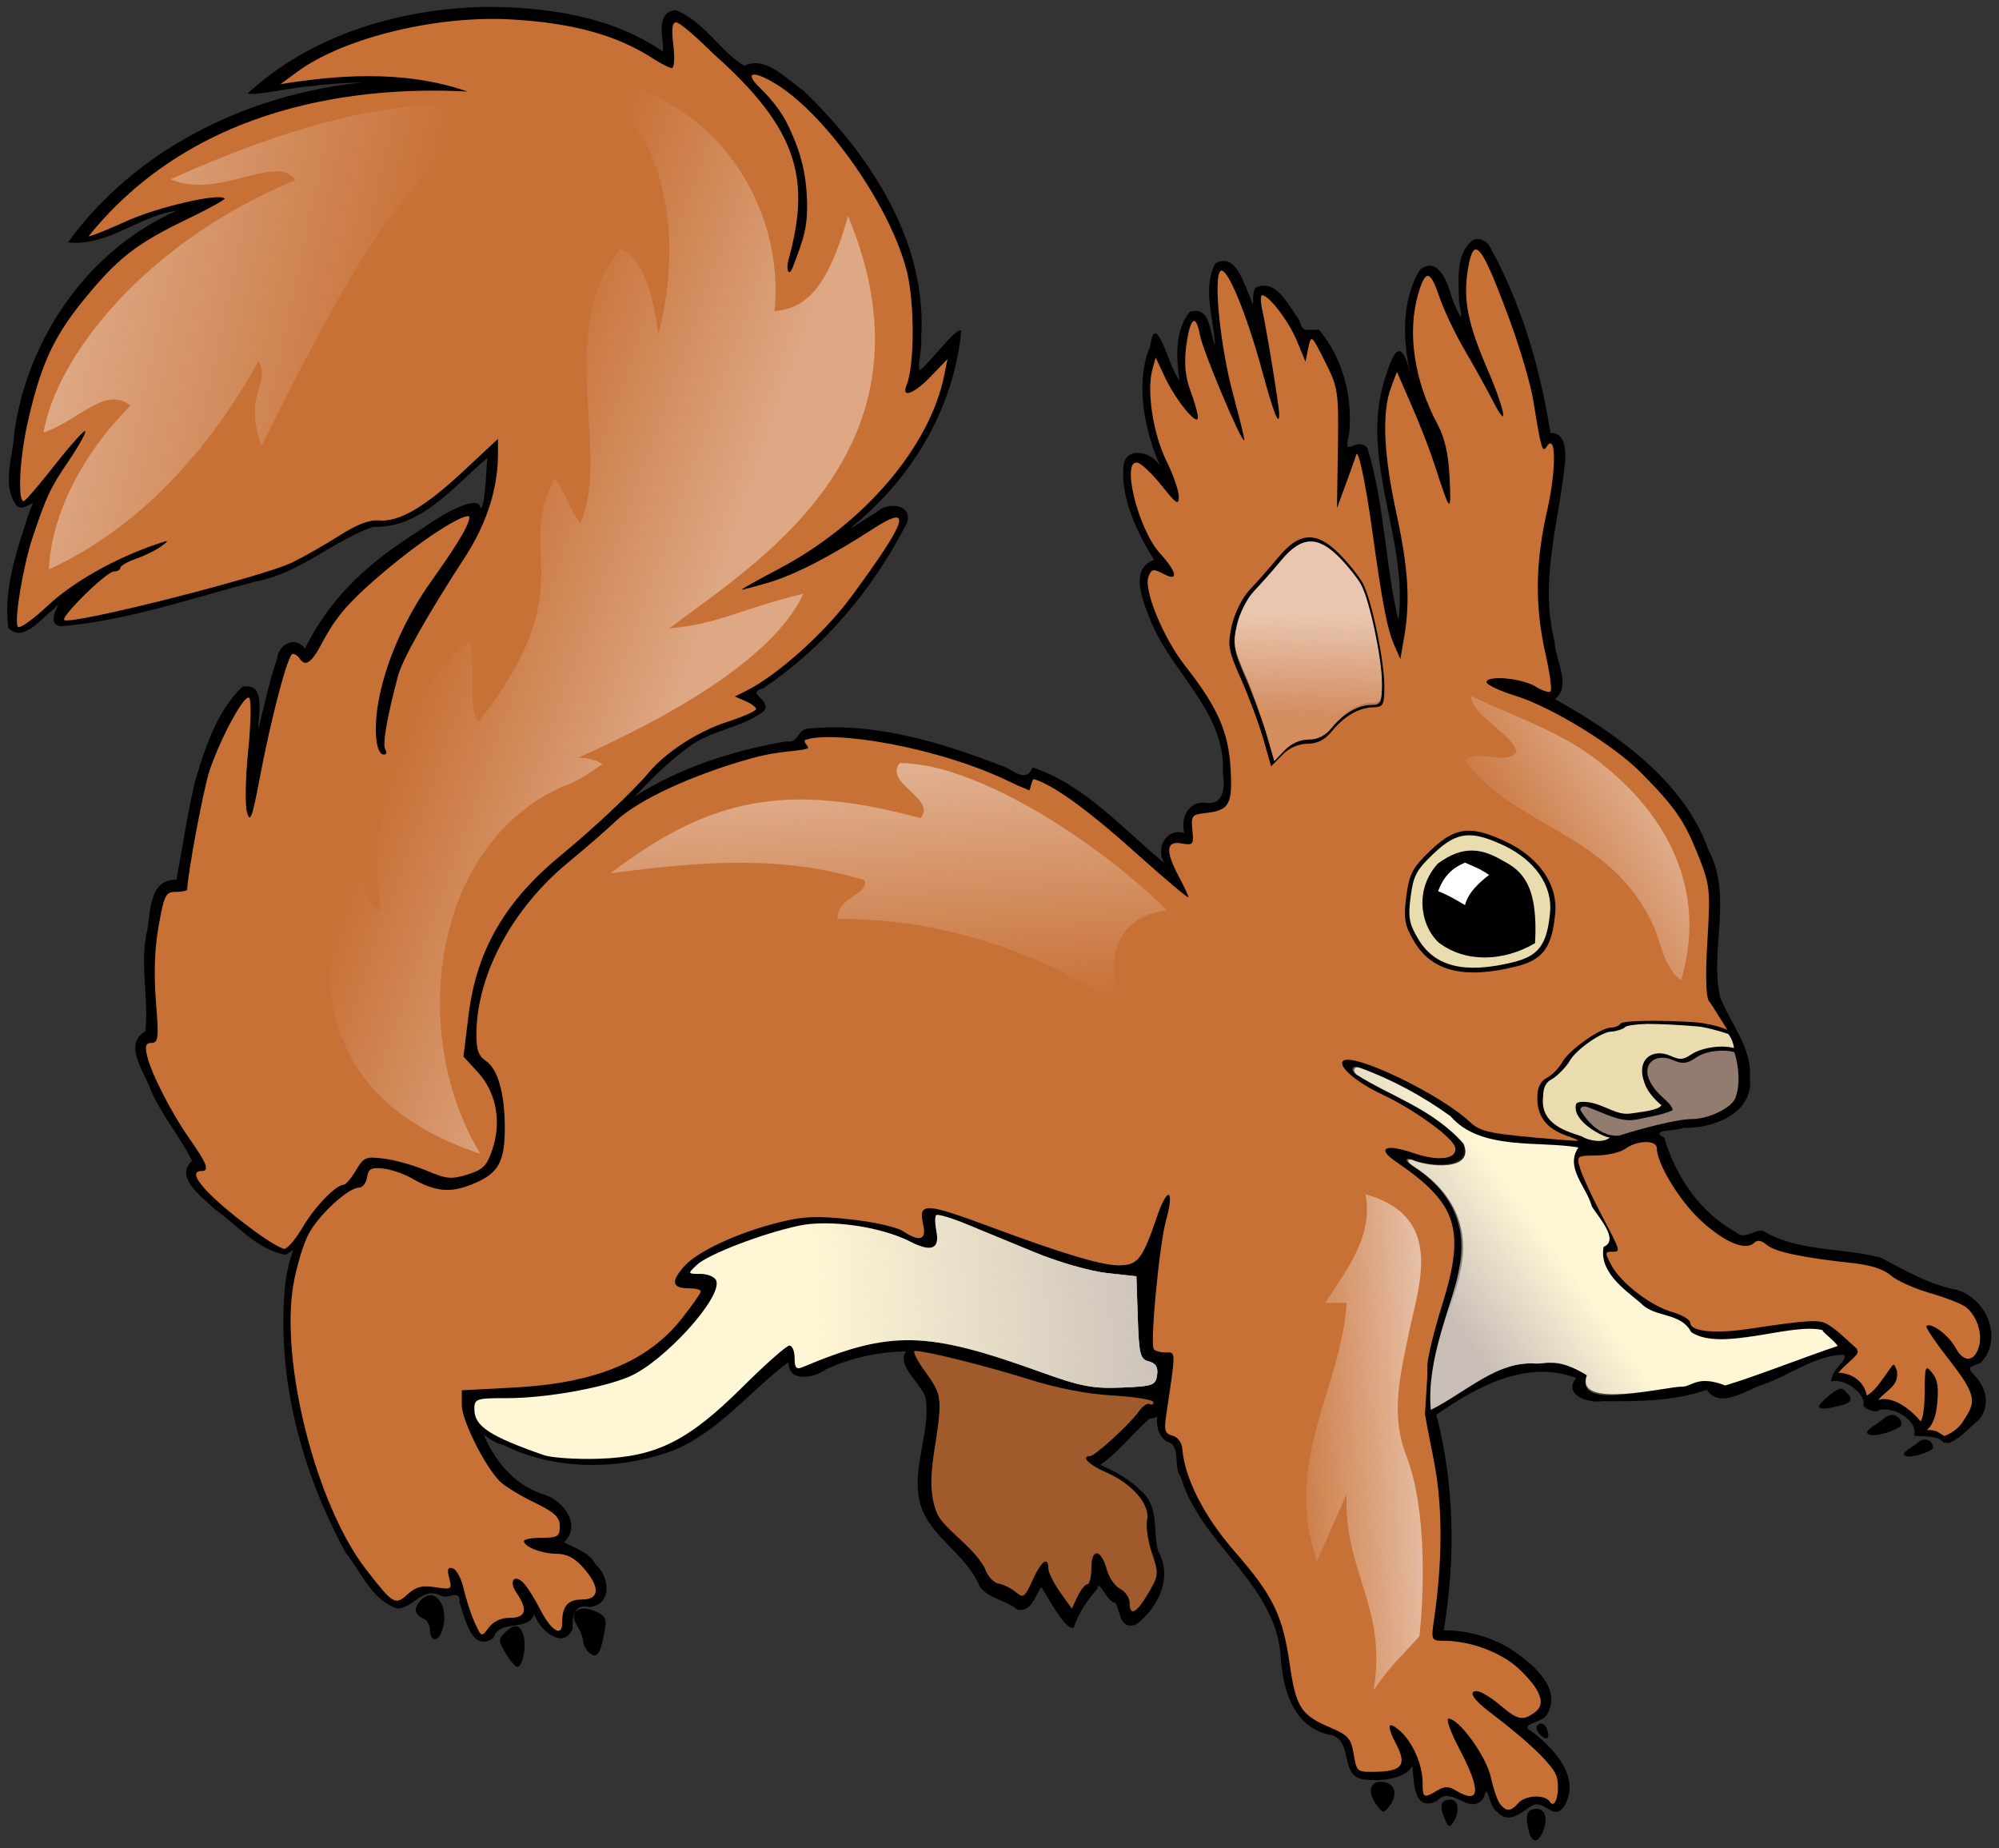 <?xml version="1.0" encoding="UTF-8"?>
<svg version="1.1" viewBox="0 0 823 760.92" xmlns="http://www.w3.org/2000/svg">
<rect x="0" y="0" width="823" height="760.92" fill="#333333" stroke="none"/>
<defs>
<linearGradient id="h" x1="383.77" x2="487.49" y1="204.58" y2="225.83" gradientTransform="translate(-289.67,297.3)" gradientUnits="userSpaceOnUse">
<stop stop-color="#e9c6af" offset="0"/>
<stop stop-color="#e9c6af" stop-opacity="0" offset="1"/>
</linearGradient>
<linearGradient id="g" x1="703.22" x2="668.91" y1="482.16" y2="483.66" gradientTransform="translate(-289.67,297.3)" gradientUnits="userSpaceOnUse">
<stop stop-color="#e9c6af" offset="0"/>
<stop stop-color="#e9c6af" stop-opacity="0" offset="1"/>
</linearGradient>
<linearGradient id="f" x1="763.03" x2="721.87" y1="334.48" y2="359.31" gradientTransform="translate(-289.67,297.3)" gradientUnits="userSpaceOnUse">
<stop stop-color="#e9c6af" offset="0"/>
<stop stop-color="#e9c6af" stop-opacity="0" offset="1"/>
</linearGradient>
<linearGradient id="e" x1="593.1" x2="603.09" y1="312.39" y2="381.81" gradientTransform="matrix(.997 .083 -.083 .997 -258.32 246.06)" gradientUnits="userSpaceOnUse">
<stop stop-color="#e9c6af" offset="0"/>
<stop stop-color="#e9c6af" stop-opacity="0" offset="1"/>
</linearGradient>
<linearGradient id="d" x1="678.32" x2="678.65" y1="315.57" y2="294.25" gradientTransform="matrix(1.038,0,0,1.038,-315.49,286.1)" gradientUnits="userSpaceOnUse">
<stop stop-color="#d38d5f" offset="0"/>
<stop stop-color="#d38d5f" stop-opacity="0" offset="1"/>
</linearGradient>
<linearGradient id="c" x1="698.36" x2="720.19" y1="437.85" y2="422.61" gradientTransform="translate(-290,297.13)" gradientUnits="userSpaceOnUse">
<stop stop-color="#c8beb7" offset="0"/>
<stop stop-color="#c8beb7" stop-opacity="0" offset="1"/>
</linearGradient>
<linearGradient id="b" x1="649.55" x2="571.48" y1="436.75" y2="440.56" gradientTransform="translate(-289.67,297.3)" gradientUnits="userSpaceOnUse">
<stop stop-color="#c8beb7" offset="0"/>
<stop stop-color="#c8beb7" stop-opacity="0" offset="1"/>
</linearGradient>
<linearGradient id="a" x1="550.63" x2="501.93" y1="291.62" y2="275.11" gradientTransform="translate(-289.67,297.3)" gradientUnits="userSpaceOnUse">
<stop stop-color="#deaa87" offset="0"/>
<stop stop-color="#deaa87" stop-opacity="0" offset="1"/>
</linearGradient>
</defs>
<g transform="translate(219.89 -449.95)">
<g transform="matrix(1.968 0 0 1.884 -440.45 -411.32)">
<path d="m431.75 856.65c-0.602-3.15-0.149-4.256 1.744-4.256 1.828 0 2.453 2.049 1.449 4.75-1.135 3.053-2.556 2.832-3.192-0.494z"/>
<path d="m414.21 854.37c-1.069-2.835-0.67-3.976 1.39-3.976 1.624 0 1.887 2.746 0.477 4.976-0.761 1.203-1.106 1.018-1.867-1z"/>
<path d="m399.81 851.17c-1.843-2.813-0.916-5.142 1.836-4.612 2.353 0.453 2.855 2.821 1.106 5.213-1.281 1.752-1.419 1.724-2.942-0.601z"/>
<path d="m212.96 458.67c-17.997 0.533-35.978 6.298-49.125 18.938 2.269 0.423 9.126-1.37 13.281-1.625 3.547-0.494 7.107-0.761 10.688-0.812-24.186 2.586-47.533 14.733-61.5 34.938 8.261 0.96 14.761-5.745 22.688-6.906-18.756 8.706-31.195 28.107-33.906 48.375-0.196 5.042-2.776 11.525 0.406 16 1.692 1.905 4.588-2.588 2.875 1-2.599 8.217-5.636 17.11-4.562 25.781 3.094 3.401 6.978-2.219 9.469-4.062 3.119-3.559-2.545 3.232 1.625 3.688 13.83-1.226 27.308-6.119 40.688-9.781 9.232-1.773 15.991-8.796 24.5-11.938 10.188 0.395 17.018-9.031 23.938-15.031-0.244 2.134-0.384 10.684-1.451 11.014-0.056-3.073-6.688 0.32-11.967 4.281-10.703 7.014-18.942 14.24-24.738 26.33-2.102-2.92-5.614-0.872-5.844 2.312-1.609 4.836-2.873 11.038-3.906 15.281-0.077-2.953 1.737-10.4-3.375-9.219-5.395 5.446-7.832 13.533-9.906 20.812-1.571 7.001-2.638 14.515-3.844 21.344-6.154-0.206-5.304 8.058-6.344 12.094-1.238 6.892 0.605 14.686-0.188 21.062-4.69 2.711-0.153 9.002 1.125 12.688 2.181 5.501 6.429 10.669 8.656 15.594-3.826 3.663 2.354 8.033 4.75 10.531 4.683 3.429 9.004 9.033 14.875 9.969 0.564-0.328 1.077-0.706 1.562-1.125-0.845 2.511-1.416 5.101-1.688 7.656-1.915 20.181 3.394 40.934 12.719 58.688 3.194 4.121 5.538 10.53 10.875 12.094 3.352-0.242 5.185-4.919 9.031-2.781 1.81 0.769 4.026-1.667 3.844 1.469 1.074 3.026 2.485 11.114 7.094 7.719 1.259-4.198 7.078-1.185 8.562-5.188 0.841 3.247 6.032 8.088 8 3.188-0.082-2.377 0.17-5.588 3.438-4.719 5.01-0.437 4.267-6.835 1.344-9.344-1.028-2.656-5.974-4.326-6.594-4.844 3.82-3.668-0.153-9.282-4.375-10.469-6.172-2.131-10.043-7.306-12.469-13.094 1.268 1.092 2.733 1.928 4.125 2.312 11.031 5.722 24.703 5.584 36.062 1 9.335-4.161 16.416-13.656 23.656-19.094-0.155 4.551 5.419 3.493 7.812 1.562 5.313-2.557 11.015-3.783 16.75-3.938-2.071 2.993 3.036 6.966 4.062 10 1.398 8.408-4.192 17.63-0.125 25.875 2.745 5.549 9.163 9.402 11.469 15.531 1.866 2.666 5.487 2.932 7.844 5 3.174 0.924 4.085-4.04 5.094-4.844 1.817 2.925 4.773 9.157 6.719 8.875 1.033-3.301 2.865-6.051 4.938-8.5 0.351-2.539 1.916 2.926 3.812 3.031 1.064 1.897 0.835 5.996 4.344 4.719 4.66-3.658 7.713-10.396 4.562-16.062-1.123-4.493 0.364-10.018-3.844-13.344-2.245-2.496-5.285-4.02-8.25-5.469 3.897-2.785 7.017-7.118 10.312-10.094 0.705-0.012 1.24-0.192 1.625-0.5-0.202 2.151 0.124 4.133 2 5.531 3.142 0.678 1.198 5.457 2.906 7.656 4.048 14.624 19.877 23.388 20.906 39.188 0.409 6.84 2.329 15.144 9.906 17.156 5.718 0.656 2.022 9.215 7.594 9.812 3.435 0.487 8.661-0.115 10.062-2.938 0.29 3.05 0.104 10.308 5.188 7.594 2.973-3.609 6.877 3.657 9.75-0.656 0.863-3.968 0.978 2.213 2.844 3.094 2.549 3.027 5.277-0.34 7.562-1.531 2.398-0.92 4.116 3.407 6.281 0.5 3.794-6.276-1.798-12.678-6.531-16.438-3.359-1.916 2.537-1.823 3.25-4.188 2.871-5.764-3.66-11.061-7.938-14.062-4.137-2.553-8.953-3.966-13.844-3.969 2.452-15.53 2.309-31.733-1.562-47.094 8.289-6.026 18.795-12.168 29.25-8.031-2.772 3.639 2.441 5.59 5.5 5.062 7.352 0.066 15.108 0.02 21.844-2.5 2.698 4.411 8.491-0.102 11.906-1.188 5.538-2.053 10.658-6.277 16.719-6.469 1.138 1.202-2.36 2.674-2.636 5.857 2.722-0.922 7.484 2.881 6.735 5.142 0.146 0.944 2.551 1.583 2.919 1.348 2.38-1.526 8.632 1.583 7.744 5.359 1.531 0.223 5.112-0.141 6.096 1.478 0.112 0.184 0.615-0.118 0.964 0.157 2.138-0.632 3.963-2.904 6.286-4.949 1.811-1.85 2.752-5.897-0.608-9.736-2.108-2.179-0.784-1.907 1.094-2.844 5.128-5.192 1.09-15.031-5.906-16.188-5.52-1.323-10.098-4.202-14.906-6.812-8.112-2.258-17.471-1.24-24.75-5.938-2.098-0.139-3.654 2.237-5.719 0.25-7.615-4.349-12.558-12.437-14.844-20.562-3.373-1.786 2.567-1.38 4.031-2.125 6.303 0.21 14.799-3.334 13.875-10.969 0.461-6.745-4.178-11.894-6.25-17.719-2.177-10.259 2.76-22.113-2.469-32.156-5.021-15.088-19.792-25.708-32.062-32.844 3.61-2.916-0.029-8.709-0.062-12.625-3.268-13.103 0.967-26.18 2.188-39.219 0.125-2.307 0.189-6.4-3.062-6.312-2.137-14.205-6.119-28.519-12.906-41.125-0.683-0.916-2.071-1.58-3.188-1.094-3.978 2.945-3.009 9.303-3.031 13.719 1.171 5.488-0.148 2.593-1.5-1.094-0.699-2.85-2.815-9.284-6.688-6.062-3.888 6.731-3.607 15.29-2 22.719-2.137-9.058-3.856-3.977-5.594 2.062-4.811 17.192 5.243 34.437 3.094 51.812-2.798-12.327-2.87-25.449-6.469-37.625-2.382-2.902-5.289 2.944-3.812-3.156 0.739-8.039-1.263-16.328-6.281-22.656-2.397-0.351-3.403 0.998-4.188-2.219-2.138-2.85-4.707-9.264-9.156-7-1.072 1.816 0.181 5.93-1.156 1.906-1.312-2.756-2.956-9.763-7.219-7.25-2.773 5.36-0.345 12.116-0.062 17.875-1.196-2.609-0.868-8.692-5.281-7.281-3.189 3.993-2.825 10.072-2.188 14.938-2.26-2.719-4.955-15.948-6.125-7.406-3.412 8.476-0.81 19.411 2.188 26.375-1.465-3.22-7.291-4.866-7.75-0.156-0.695 7.17 3.309 15.4 6.406 20.438-5.179 1.909-2.396 8.982-0.969 12.656 4.163 11.771 16.084 20.441 15.344 33.906 0.428 2.835 0.427 7.161-3.656 6.531-3.763-0.4-5.244 3.737-4.406 6.594-3.934-1.161-6.056 3.531-4.188 6.562-8.71-7.442-16.485-17.005-27.531-20.875-1.561 3.787-4.328 0.098-7-0.562-12.385-4.972-25.962-9.281-39.5-7.969-2.901-0.11-2.204 3.33-5.094 2.844-11.074 1.952-22.254 5.757-31.688 12.031 3.503-3.789 7.029-7.555 11.156-10.688 4.654-3.811 11.151-4.221 15.781-7.875 2.114-2.453-4.019-4.022-0.062-5.062 13.003-9.112 23.153-21.923 30.062-36.094 1.48-4.134-4.146-4.853-6.344-2.344-1.331 0.592-7.373 5.152-4.594 2.688 12.437-10.717 20.835-25.877 22.344-42.406-1.003-0.858-6.118 6.479-8.625 8.625-0.745-0.266 0.543-5.01 0.219-6.906 1.411-20.872-10.501-39.973-24.594-54.156-3.391-2.4-7.957-7.768-12.406-5.438-4.928-3.044-8.545-9.929-14.438-12.188-4.398 0.629-2.296 6.559-2.562 9.062-10.841-7.781-24.677-9.84-37.812-9.75zm173.16 117.63c5.204 1.208 8.751 6.714 10.594 11.531 1.657 6.919 4.032 14.849 2.938 21.594-5.685-0.224-8.567 5.193-12.594 7.844-2.847 0.056-5.764 0.891-7.719 3.094-1.517-8.119-6.401-15.369-7.719-23.469 0.519-8.433 7.481-14.334 12.938-20.031 0.488-0.252 1.001-0.529 1.562-0.562zm33.688 64.094c9.335 0.953 19.003 9.932 15.375 19.969-1.458 6.972-10.496 6.766-16.062 6.938-8.017-0.089-12.906-9.496-10.156-16.656 1.199-4.636 5.912-9.733 10.844-10.25zm35.812 41.438c0.693-0.048 1.444-0.015 2.25 0.094 4.141 0.251 10.316-1.012 12.312 3-3.103-0.159-5.32 3.835-8.344 1.25-4.584-1.968-7.553 3.554-6.406 7.5 1.469 3.602-0.809 4.894-4.219 4.594-3.216 0.28-9.338-4.2-10.188 1.156 0.16 3.774 3.572 5.046 5.879 6.288-1.861 0.418-2.752-0.49-5.029-1.395-4.422-0.453-8.05-6.17-4.943-10.143 4.454-3.277 6.981-9.518 12.875-10.781 2.055-0.663 3.734-1.418 5.812-1.562zm-34.156 23.656c6.51 2.051 13.471 1.937 20.219 2.656-3.038 3.554 1.551 8.4 2.469 12.031 0.876 2.765 4.186 6.35 3.594 8.594-3.382 3.308 1.853 8.12 4.156 10.625 3.3 3.682 8.264 5.247 12.25 7.438 3.109 4.919 10.509 2.596 15.312 2.25 4.221-0.711 11.223-1.773 3.469 0.188-4.267 2.397-9.02-0.773-13.156 1.938-4.347 1.12-9.425 2.61-13.75 2.438-1.845-4.687-8.738-3.394-12.844-4.25-9.259-0.513-19.1-0.658-27.062 4.562-2.492 1.681-3.962 1.498-2.594-1.688 2.091-11.144 9.484-24.265 1.469-34.781-1.694-2.433-5.091-5-6.531-6.438 4.223 2.915 12.273 0.993 10.29-3.658 0.567-0.913 1.049-1.508 2.709-1.904z"/>
<path d="m434.13 836.01c-0.818-0.986-0.86-1.639-0.135-2.088 0.581-0.359 1.333 0.071 1.672 0.954 0.844 2.2-0.084 2.884-1.537 1.133z"/>
<path d="m217.85 818.41c-1.514-2.661-1.533-3.139-0.179-4.494 2.057-2.057 3.115-1.906 3.896 0.556 0.726 2.287-0.141 6.931-1.292 6.921-0.402 0-1.493-1.346-2.425-2.984z"/>
<path d="m235.24 818.2c-0.66-0.66-1.2-1.791-1.2-2.514 0-0.722-0.551-2.196-1.225-3.275-1.845-2.954 0.281-4.763 3.743-3.185 2.307 1.051 2.504 1.559 1.906 4.923-0.813 4.575-1.649 5.625-3.224 4.051z"/>
<path d="m202.04 813.37c0-1.117-0.675-2.29-1.5-2.607s-1.5-1.147-1.5-1.846c0-0.699 0.675-1.831 1.5-2.515 3.038-2.521 5.735 2.619 3.893 7.418-0.863 2.248-2.393 1.96-2.393-0.45z"/>
<path d="m506.15 767.13c1.864-1.727 3.741-0.267 3.741 1.311 0 0.807-4.579 2.566-6.357 2.277-2.581-0.419 1.219-2.293 2.616-3.588z"/>
<path d="m494.37 762.39c2.362-2.144 3.048-2.046 3.688-1.305 0.612 0.71 2.644 2.175-0.726 3.119-7.008 1.962-4.525-0.395-2.962-1.814z"/>
<path d="m386.06 575.47c-1.948 0.093-3.843 1.452-5.937 4.096-1.742 2.2-4.346 5.25-5.759 6.798-1.437 1.574-2.988 4.824-3.532 7.362-0.878 4.096-0.696 5.182 1.811 11.072 1.527 3.587 3.498 9.129 4.393 12.349l1.633 5.878 2.167-2.375c1.379-1.487 3.23-2.345 5.017-2.345 1.953 0 3.453-0.807 4.868-2.612 2.47-3.15 5.427-4.912 8.312-4.957 1.898-0.03 2.137-0.503 2.137-4.334 0-5.351-2.56-18.032-4.334-21.462-0.727-1.405-2.769-4.087-4.542-5.967-2.296-2.434-4.286-3.596-6.234-3.503z" fill="#e9c6af"/>
<path d="m456.61 680.89c-2.181 0.049-4.38 0.376-4.578 0.698-0.265 0.428-2.143 0.978-2.853 0.978-2.037 0-7.443 3.97-8.736 6.42-0.645 1.223-2.691 3.412-3.699 3.951-1.254 0.671-1.849 1.797-1.849 3.868-0.749 6.172 5.414 7.692 8.108 8.665 1.09 0.793 4.293 1.634 5.858 0.248-1.325 0-8.059-3.603-7.068-7.295 0.173-0.646 1.945-0.558 2.849-0.384 3.493 0.671 5.691 2.976 8.789 2.395 2.396-0.384 5.535-0.656 6.222-1.784-1.441-1.192-3.068-3.201-3.543-4.838-1.86-5.194 1.659-7.661 5.363-5.974 1.881 0.857 2.577 1.002 4.273-0.186 1.999-1.472 6.24-2.307 9.062-1.482 0-0.696-0.469-2.179-1.165-3.077-1.983-0.732-5.261-1.606-6.543-1.667-3.745-0.336-7.705-0.541-10.49-0.537z" fill="#e9ddaf"/>
<path d="m419.43 639.67c-2.618 6e-3 -4.776 1.328-7.511 4.062-3.514 3.514-4.162 4.746-4.734 9.322-0.567 4.538-0.344 5.838 1.52 9.176 3.442 6.166 9.747 7.8 19.931 5.173 5.343-1.378 7.081-3.823 7.715-10.9 0.518-5.78-3.134-11.338-9.527-14.524-3.049-1.52-5.357-2.313-7.394-2.309zm-0.409 3.77c2.644 0.015 5.367 1.525 7.744 4.471 1.764 2.186 6.263 14.281 5.582 14.992-0.356 0.371-4.391 0.979-11.397 1.695-4.515 0.461-5.115 0.262-7.715-2.338-2.471-2.471-2.835-3.461-2.835-8.095 0-4.597 0.37-5.66 2.747-8.037 1.814-1.814 3.817-2.7 5.874-2.689z" fill="#e9ddaf"/>
<path d="m412.89 645.84c-4.774 5.381-3.871 13.207 0.094 17.219 5.582 4.478 13.506 4.298 20.218 0.186 0.728-12.8-2.853-15.901-6.669-17.982-4.363-2.689-8.321-3.528-13.643 0.578z"/>
<path d="m395.89 691.97c7.104 4.743 15.861 7.42 22.354 15.076 2.417 5.989-7.155 5.22-10.741 3.549-1.411-0.274-0.823 0.652 0.354 1.439 7.308 4.889 11.992 12.41 9.688 23.071-1.248 7.412-6.455 17.397-5.65 28.944 6.719-3.209 13.872-9.612 21.571-8.943 1.866 0.111 4.266-1.491 10.588 2.551-2.704 7.683 17.291 2.309 19.929 2.503 2.165-0.068 3.229-2.581 9.021-0.272 5.974-1.831 17.354-6.509 23.549-8.639-1.287-1.705-3.455-3.2-3.17-3.45-6.572-1.728-21.094 4.826-27.493 0.457-2.221-4.468-7.741-3.109-10.559-6.36-3.643-3.129-8.767-6.945-7.777-12.293 3.43-1.485-1.218-6.617-2.472-8.857-1.108-4.31-5.685-8.44-2.811-12.856-8.086-1.519-20.506 0.771-26.728-6.818-5.779-4.357-12.18-7.999-18.908-10.554-1.437-0.482-1.611 0.597-0.745 1.453z" fill="#fff6d5"/>
<path d="m348.39 807.37c0-1.081-0.89-2.441-1.977-3.023-1.087-0.582-2.346-2.48-2.796-4.217-1.181-4.556-3.227-4.795-3.227-0.378 0 1.971-0.378 3.583-0.84 3.583s-1.384 1.196-2.05 2.658l-1.211 2.658-2.45-3.605c-1.347-1.983-2.45-4.304-2.45-5.158 0-2.79-1.492-1.636-3.31 2.56-1.63 3.763-1.927 3.985-3.486 2.603-0.937-0.831-2.567-1.669-3.621-1.863-1.088-0.2-2.329-1.651-2.869-3.353-2.649-5.179-9.184-8.899-10.214-12.573-2.321-6.528 0.178-14.079 0.664-21.096 0.284-3.95-0.162-5.374-2.894-9.25-1.776-2.52-2.75-4.582-2.164-4.582 2.306 0 14.867 3.274 23.678 6.172 6.076 1.998 12.211 3.236 17.75 3.582 4.656 0.29 8.465 0.941 8.465 1.446 0 0.505-0.368 0.691-0.818 0.413-0.45-0.278-1.462 0.452-2.25 1.623-1.795 2.667-9.175 9.736-10.182 9.752-2.056 0.034-0.299 1.912 3.313 3.541 5.468 2.466 9.256 7.047 8.597 10.397-0.279 1.416 0.177 4.686 1.013 7.267 1.455 4.493 1.423 4.865-0.761 8.75-2.48 4.412-3.912 5.178-3.912 2.093z" fill="#a05a2c"/>
<path d="m225.81 775.1c-11.318-4.124-14.5-6.316-14.5-9.989 0-2.333 0.328-2.449 6.912-2.449 7.922 0 19.806-2.186 25.441-4.679 7.296-3.228 19.584-17.369 18.249-21.002-0.297-0.808-1.779-1.469-3.294-1.469-2.727 0-2.734-0.019-0.781-1.956 2.338-2.319 13.751-6.896 21.414-8.588 6.369-1.406 17.11 0.213 23.271 3.508 4.424 2.366 6.195 1.595 5.436-2.365-0.304-1.585-0.319-3.126-0.034-3.423 0.285-0.297 3.075 0.556 6.201 1.896 3.126 1.34 9.63 4.142 14.454 6.226 4.881 2.109 11.533 4.107 15 4.507l6.229 0.718 0.287 9.025c0.257 8.076 0.502 9.084 2.329 9.583 1.458 0.398 1.948 1.251 1.713 2.983-0.304 2.244-0.862 2.448-7.425 2.729-6.059 0.259-8.543-0.241-17-3.422-23.852-8.972-31.287-9.134-49.655-1.08-1.407 0.617-1.75 0.234-1.75-1.955 0-1.497-0.491-2.722-1.091-2.722-0.6 0-4.987 4.048-9.75 8.995-11.423 11.866-18.051 15.326-30.142 15.735-4.684 0.158-9.867-0.204-11.517-0.805z" fill="#fff6d5"/>
<path d="m420.87 511.67c-0.771-0.059-1.296 1.569-1.75 4.594-0.966 6.444 0.038 11.618 4.062 21.406 3.849 9.363 4.628 14.114 1.156 7-1.208-2.475-3.839-7.425-5.844-11s-4.413-8.868-5.344-11.75c-1.887-5.844-2.885-5.947-4.406-0.469-2.319 8.349-0.82 18.877 4.031 28.344 1.583 3.089 2.323 6.587 2.562 11.875 0.359 7.906 0.148 7.705-3.156-3-0.934-3.025-3.077-8.81-4.781-12.875l-3.094-7.406-1.219 3.406c-1.946 5.379-1.595 14.482 1.094 27.406 2.537 12.195 2.952 19.418 1.594 27.469l-0.75 4.5-1.25-3c-1.499-3.581-2.474-8.835-4.688-25.5-1.387-10.443-2.966-18.062-3.344-16-0.05 0.275-0.969 2.975-2.031 6l-1.938 5.5 0.188-13c0.174-12.452 0.07-13.253-2.688-19-2.825-5.887-2.904-5.944-3.5-3l-0.594 3-1.781-4.5c-1.676-4.28-5.839-10-7.281-10-0.37 0-0.35 1.462 0.031 3.25 0.94 4.406 3.509 20.896 3.531 22.656 0.038 3.034-1.124 6e-3 -3.562-9.375-3.22-12.39-7.296-22.715-8.656-21.875-1.64 1.013-0.124 16.673 2.656 27.312 1.36 5.206 2.385 9.584 2.25 9.719-0.561 0.561-8.652-19.498-9.25-22.938-0.871-5.005-2.128-3.886-2.906 2.531-0.44 3.626-0.178 6.562 0.906 9.594 0.861 2.407 1.562 5.014 1.562 5.812 0 2.163-4.662-3.768-6.906-8.781l-1.938-4.312-0.719 2.781c-1.18 4.703 0.221 14.005 2.969 19.812 1.436 3.035 2.594 6.549 2.594 7.812 0 1.967-0.484 1.65-3.438-2.219-1.897-2.485-4.147-4.798-5-5.125-3.823-1.467-0.189 14.406 4.531 19.781 3.428 3.905 3.932 6.163 1 4.594-2.518-1.347-2.752-1.318-3.438 0.469-1.071 2.791 3.075 13.353 7.625 19.406 6.851 9.114 9.135 14.502 9.562 22.625 0.41 7.804-0.294 9.055-5.344 9.625-2.754 0.311-2.961 0.613-2.656 3.719 0.31 3.157 0.16 3.367-2.25 2.906-3.256-0.623-3.45 1.62-0.594 7.219 1.1 2.156 2 4.192 2 4.531 0 0.339-5.105-4.165-11.375-10.031-12.502-11.697-18.357-15.043-21-15.781-0.433 0.457-0.568 1.921-0.906 2.469-0.786-0.41-1.844-0.735-3.625-1.656-15.143-7.831-37.705-11.615-43.344-9.312-0.114 0.611 0.385 0.868 0.75 1.625-0.72 0.864-5.366 0.446-11.906 2.344-12.282 3.564-23.709 9.086-28.344 13.688-2.063 2.048-6.475 6.052-9.812 8.906-11.761 10.059-19.216 24.455-19.375 37.406-0.045 3.663 0.405 5.017 2.031 6.156 2.421 1.696 3.872 6.996 3.906 14.344 0.035 7.609-1.269 10.12-6.438 12.406-4.874 2.156-8.018 1.864-13.062-1.156-1.65-0.988-4.35-1.946-6-2.125-2.47-0.268-3.049 0.085-3.312 1.938-0.176 1.238-0.951 2.25-1.719 2.25-2.208 0-8.378 5.934-10.5 10.094-1.065 2.087-2.492 6.968-3.156 10.844-2.924 17.051 4.723 48.482 15.219 62.562 5.692 7.636 6.014 7.824 8.688 5.312 1.724-1.619 3.006-1.945 5.75-1.5 3.4 0.552 3.525 0.465 2.906-2-0.485-1.931-0.296-2.468 0.75-2.125 0.765 0.251 1.784 2.217 2.25 4.375s1.48 5.476 2.281 7.344c1.446 3.37 1.477 3.38 2.969 1.25 0.958-1.368 2.561-2.156 4.438-2.156 3.373 0 3.833-1.733 1.406-5.438-1.802-2.75-0.375-4.361 1.688-1.906 0.75 0.892 2.244 3.452 3.344 5.688 2.219 4.51 4.5 5.925 4.5 2.812 0-3.724 1.163-5.156 4.125-5.156 3.747 0 3.874-2.705 0.312-6.938-1.823-2.167-3.497-3.062-5.594-3.062-3.079 0-6.843-1.528-6.844-2.781-3e-4 -0.393 1.687-0.719 3.75-0.719 3.334 0 3.75-0.278 3.75-2.5 0-2.022-1.021-3.029-5.406-5.25-2.982-1.511-6.224-3.591-7.188-4.625-3.179-3.412-7.906-13.35-7.906-16.625v-3.219l10.75-0.594c17.132-0.93 28.146-5.633 35.312-15.125 2.178-2.884 3.938-5.544 3.938-5.906 0-0.363-1.095-0.656-2.438-0.656-3.561 0-3.883-1.435-1.094-4.75 2.816-3.347 11.368-7.482 20.219-9.75 4.891-1.253 7.735-1.356 14.719-0.562 4.756 0.54 9.632 1.683 10.844 2.531 3.525 2.469 5.019 1.982 4.281-1.375-1.077-4.905 0.321-4.866 13.969 0.438 14.797 5.75 23.164 8.397 26.75 8.438 4.173 0.047 5.096-1.165 8.219-10.719 2.208-6.755 3.695-5.974 1.844 0.969-1.382 5.183-3.33 26.56-2.562 28.031 0.215 0.412 1.298 0.75 2.438 0.75 2.232 0 2.24-0.796 0.188 13.594-0.494 3.464-0.282 4.177 1.312 4.594 1.06 0.277 1.937 1.5 2.031 2.75 0.495 6.569 4.555 14.879 10.969 22.562 8.061 9.657 10.037 13.926 11.531 24.719 1.291 9.325 2.368 11.052 8.469 13.75 3.759 1.663 4.355 2.396 4.906 5.844 0.625 3.908 0.654 3.93 5 3.812 5.13-0.139 6.094-1.583 3.938-5.906-2.113-4.236-1.886-5.363 0.625-3.125 2.707 2.412 4.844 7.455 4.844 11.375 0 3.408 0.235 3.527 3.031 1.781 1.581-0.987 2.388-0.987 3.969 0 5.056 3.158 5.296 0.032 0.688-9.125-1.833-3.641-2.845-6.604-2.25-6.594 2.223 0.037 7.885 8.231 8.844 12.812 0.535 2.556 1.415 5.219 1.969 5.906 1.32 1.639 2.233 1.577 3.75-0.25 1.484-1.789 5.594-1.981 6.625-0.312 1.105 1.788 2.166-2.05 1.469-5.312-0.519-2.428-5.638-7.624-14.156-14.375-3.352-2.657-4.428-4.5-2.625-4.5 0.783 0 2.95 1.359 4.812 3 3.814 3.361 4.734 3.573 7.312 1.688 2.46-1.799 1.342-5.009-3.344-9.594-3.644-3.566-10.16-6.094-15.719-6.094-2.547 0-2.617-0.124-1.969-4.75 1.717-12.257 1.791-23.947 0.188-33.25-0.638-3.775-1.535-7.879-2.094-11.562l0.5-8.469v-2.062c0-1.637 1.379-7.567 3.062-13.188 4.973-16.603 3.253-22.229-9.562-31.344-4.232-3.01-2.336-4.067 3.5-1.969 5.402 1.942 9.314 1.385 8.812-1.219-0.401-2.079-8.59-8.285-15.219-11.531-5.399-2.644-9.381-6.182-8.219-7.344 1.968-1.968 20.283 7.215 26.469 13.281 2.299 2.255 4.05 2.641 18.656 3.906 4.961 0.43 4.992 0.398 1.656-0.844-4.243-1.579-6.156-4.139-6.156-8.312 0-2.24 0.644-3.618 2-4.344 1.09-0.583 2.552-2.146 3.25-3.469 1.398-2.649 8.047-7.531 10.25-7.531 0.768 0 1.62-0.38 1.906-0.844 0.43-0.696 8.202-0.834 15.812-0.281 1.694 0.155 4.81 0.794 6.562 1.656-1.158-1.872-2.641-4.462-3.688-6.062-0.73-0.451-1.008-4.596-0.531-12.969 0.674-11.828 0.602-12.546-2.031-19.438-2.797-7.32-4.806-10.327-11.938-17.844-5.645-5.95-18.687-14.278-26.125-16.688-3.426-1.11-6.171-2.481-6.094-3.031 0.215-1.534 7.512-0.804 10.312 1.031 1.369 0.897 2.773 1.352 3.094 1.031 0.321-0.321-0.175-4.07-1.094-8.344-2.22-10.33-2.105-19.824 0.375-31.188 1.943-8.902 1.883-17.168-0.094-13.969-0.915 1.48-1.145 0.676-2.812-10.062-0.555-3.575-2.765-11.45-4.906-17.5-3.77-10.652-5.777-15.401-7.062-15.5zm-35.094 62.906c2.05-0.098 4.146 1.125 6.562 3.688 1.866 1.979 4.048 4.802 4.812 6.281 1.867 3.611 4.531 16.961 4.531 22.594 0 4.033-0.252 4.531-2.25 4.562-3.037 0.048-6.119 1.903-8.719 5.219-1.49 1.901-3.069 2.75-5.125 2.75-1.881 0-3.83 0.903-5.281 2.469l-2.312 2.469-1.688-6.156c-0.942-3.39-3.049-9.255-4.656-13.031-2.639-6.201-2.8-7.313-1.875-11.625 0.573-2.672 2.205-6.093 3.719-7.75 1.487-1.629 4.197-4.84 6.031-7.156 2.204-2.784 4.2-4.214 6.25-4.312zm33.562 64.094c2.177-4e-3 4.645 0.844 7.906 2.469 6.837 3.407 10.741 9.35 10.188 15.531-0.678 7.568-2.536 10.213-8.25 11.688-10.89 2.809-17.632 1.031-21.312-5.562-1.993-3.57-2.2-4.96-1.594-9.812 0.611-4.894 1.274-6.211 5.031-9.969 2.924-2.924 5.232-4.338 8.031-4.344zm37 68.031c-1.326 0.019-2.961 0.51-4.188 1.438-1.068 0.807-3.826 1.482-6.125 1.5-4.121 0.031-4.185 0.082-3.375 2.906 0.452 1.575 2.453 6.077 4.438 10.031 4.146 8.262 4.11 8.094 2.094 8.094-1.363 0-1.375 0.307-0.031 2.906 2.033 3.93 8.201 8.901 12.781 10.281 2.062 0.622 3.75 1.675 3.75 2.344 0 1.888 5.093 2.443 12.125 1.344 12.623-1.974 14.688-2.097 16.531-1.062 2.231 1.366 4.196 3.58 6.188 5.375 0.059 0.482 0.379 0.575-0.024 1.24-1.339 1.659-2.508 2.302-3.82 4.01 2.646 0.077 5.309 1.717 5.938 5 1.568-0.966 2.693-2.768 3.562-4 2.264-3.209 1.936-3.513 2.75-1.312 0.276 3.275-1.804 3.741-3.969 6.281 2.919-1.056 6.786 1.95 8.844 4.594 0.483 0 0.889-2.812 0.906-6.25 0.03-5.842 0.144-6.119 1.594-4.25 1.174 1.515 1.405 3.334 0.938 7.5-0.339 3.025-1.557 4.731-2.156 4.938 2.46 0.042 2.195 0.478 3.75 1.312 1.14-0.409 2.839-1.463 3.812-3.031 2.762-4.449 3.307-5.427-3.125-14.031-2.667-3.568-4.671-6.704-4.438-6.938 0.931-0.931 4.663 1.984 6.094 4.75 1.735 3.355 4.028 3.123 4.938-0.5 0.692-2.756-0.553-6.551-2.75-8.375-0.85-0.706-4.245-2.099-7.531-3.094-3.286-0.995-6.971-2.71-8.188-3.844-1.428-1.33-4.215-2.282-7.844-2.688-10.516-1.174-16.445-2.477-18.094-3.969-1.141-1.033-1.965-1.191-2.688-0.469-1.822 1.822-6.287-0.166-11.25-5-4.41-4.295-9.094-12.353-9.094-15.687 0-0.91-1.018-1.363-2.344-1.344z" fill="#c87137"/>
<path d="m466.77 688.33c-1.834 1.284-2.747 1.364-4.781 0.438-4.005-1.825-7.779 1.622-3.183 7.035 0.813 1.038 3.113 2.671 3.183 3.933-2.362 1.146-5.022 1.437-7.607 2.062-3.351 0.629-6.334-1.268-10.112-2.717-0.929-0.357-1.594-0.098-1.594 0.625 1.825 3.115 4.512 5.802 8.068 5.605 4.354-1.461 12.138-3.636 15.307-3.636 3.421 0 8.21-2.392 9.031-4.531 1.035-2.698 0.867-6.688-0.188-10.094-1.809-0.561-5.783-0.501-8.125 1.281z" fill="#917c6f"/>
<path d="m165.62 726.38c-10.074-7.69-14.893-13.348-11.368-13.348 1.696 0 1.134-1.6-2.411-6.867-3.93-5.84-8.124-14.392-9.014-18.383-0.47-2.107-0.24-2.75 0.981-2.75 1.394 0 1.505-1.139 0.886-9.05-0.465-5.94-0.27-11.61 0.566-16.5 1.163-6.801 1.48-7.45 3.633-7.45 1.297 0 2.358-0.228 2.358-0.507 0-3.083 3.421-22.161 4.66-25.993 2.376-7.343 7.368-16.881 8.307-15.873 0.448 0.48 0.349 5.647-0.22 11.483-0.569 5.835-0.683 11.91-0.254 13.5 0.654 2.422 1.075 1.27 2.597-7.109 2.515-13.854 5.97-27.5 6.963-27.5 0.456 0 1.107 0.45 1.447 1 1.159 1.876 2.458 1.003 4.519-3.038 2.592-5.08 4.583-8.284 12.65-15.453 10.509-9.339 18.277-13.659 18.334-12.392 0.087 1.917-4.07 8.287-7.929 13.955-6.011 8.829-9.792 18.593-11.121 26.609-1.014 6.114-0.469 11.318 1.186 11.318 0.539 0 0.669-0.503 0.289-1.117-0.638-1.033 0.38-7.196 2.644-16.002 0.972-3.781 6.02-13.154 13.939-25.881 4.622-7.428 6.989-15.103 6.989-22.659v-3.326l-7.25 7.07c-8.071 7.87-13.542 11.193-17.712 10.755-1.87-0.196-4.564 0.89-8.212 3.312-2.986 1.982-7.43 4.626-9.877 5.874-6.204 3.166-46.472 13.783-47.683 12.572-0.756-0.756 8.876-10.599 10.371-10.599 0.75 0 1.363-0.36 1.363-0.799s1.484-1.336 3.297-1.991c1.813-0.656 4.176-1.874 5.25-2.707 1.813-1.406 1.738-1.438-1.047-0.448-8.666 3.081-17.469 8.282-22.68 13.401-3.124 3.068-5.949 5.144-6.277 4.613-0.803-1.299 1.121-13.364 3.121-19.569 2.94-9.12 3.625-10.636 7.548-16.705 2.141-3.313 3.691-6.225 3.445-6.472-0.247-0.247-3.007 2.951-6.135 7.106-3.127 4.155-6.099 7.81-6.604 8.122-1.414 0.874-1.089-8.603 0.564-16.461 2.691-12.791 5.372-19.065 11.575-27.084 7.246-9.366 11.163-12.586 21.854-17.961 4.564-2.295 8.121-4.348 7.906-4.563-1.221-1.221-14.059 1.885-20.568 4.976-4.148 1.97-7.689 3.434-7.869 3.254 24.414-31.614 62.602-32.466 79.239-31.599-13.812-4.976-27.982-3.436-39.119-1.614l3.542-2.71c9.736-7.449 29.18-12.384 44.958-11.411 12.768 0.787 21.971 3.461 29.5 8.572 1.65 1.12 3.4 2.039 3.889 2.043 0.489 4e-3 0.623-2.243 0.297-4.993-0.418-3.531-0.242-5 0.598-5 0.655 0 4.121 3.06 7.703 6.799 18.391 16.998 20.329 28.014 15.711 45.401-0.44 1.909 0.201 3.411 0.926 1.434 2.231-6.082 3.219-8.726 3.028-14.762-0.211-6.702-1.686-11.502-4.092-16.62-2.085-4.436-5.41-7.533-6.287-8.502-2.77-3.061-0.504-3.137 4.094-0.137 10.606 6.92 23.914 26.953 27.21 40.963 1.609 6.839 1.561 20.582-0.087 24.674-1.217 3.024 1.537 1.972 5.143-1.965l3.403-3.715-0.661 3.465c-2.987 15.661-16.804 32.58-34.609 42.379-4.546 2.502-8.041 4.553-7.766 4.557 0.275 4e-3 2.719-0.665 5.431-1.488 5.44-1.65 13.031-5.707 21.819-11.661 8.705-5.898 7.585-2.192-4.511 14.92-5.444 7.702-15.375 16.976-21.719 20.282l-2.479 1.292 2.229 0.995c1.226 0.547 2.229 1.335 2.229 1.75 0 0.415-2.718 1.673-6.041 2.795-6.135 2.072-12.835 6.602-16.459 11.13-3.211 4.01-11.5 12.162-18.287 17.985-11.757 10.086-17.69 20.793-19.363 34.95l-1.071 9.062 3.043 3.466c3.802 4.33 4.955 10.695 3.036 16.76-1.152 3.642-1.938 4.48-5.202 5.545-3.393 1.108-4.391 1.013-8.497-0.803-2.559-1.132-6.553-2.319-8.877-2.637-3.94-0.54-4.343-0.369-6.003 2.547-0.979 1.719-2.113 3.128-2.522 3.132-1.65 0.014-6.078 4.785-8.589 9.255-1.468 2.612-3.196 4.749-3.842 4.75-0.645 5e-4 -3.326-1.643-5.958-3.651z" fill="#c87137"/>
<path d="m513.31 772.36c1.577-1.461 3.164-0.226 3.164 1.109 0 0.683-3.873 2.171-5.378 1.926-2.183-0.355 1.031-1.94 2.213-3.035z"/>
<path d="m233.5 474.26c5.019 4.123 10.501 8.118 13.732 14.181 5.565 12.02 6.277 26.567 2.581 41.879-1.481-11.145-3.714-16.645-7.829-18.76-14.057 17.191-1.995 44.881-8.484 59.822-1.688-1.312-3.751-8.269-5.439-9.581-8.406 16.44 6.313 23.044-15.76 53.033-2.466-2.046-0.534-9.097-1.948-17.625-16.229 13.535-21.496 40.52-18.623 58.847-3.973-0.837-3.557-7.708-6.499-15.282-7.634 27.729-8.495 55.961 27.353 68.512-14.909-25.347-10.699-67.098 17.038-80.201 3.626-1.223 5.158-2.749 8.489-4.958-1.717-1.121-3.137-1.333-5.098-1.408 16.909-7.903 40.408-20.801 47.146-35.831-13.508 3.39-17.319 6.543-28.057 7.571 16.338-13.189 58.076-38.319 37.374-90.117-4.604 17.473-9.819 20.189-15.396 20.825 2.383-22.945-12.992-49.315-40.581-50.909z" fill="url(#a)" opacity=".956"/>
<path d="m225.81 775.1c-11.318-4.124-14.5-6.316-14.5-9.989 0-2.333 0.328-2.449 6.912-2.449 7.922 0 19.806-2.186 25.441-4.679 7.296-3.228 19.584-17.369 18.249-21.002-0.297-0.808-1.779-1.469-3.294-1.469-2.727 0-2.734-0.019-0.781-1.956 2.338-2.319 13.751-6.896 21.414-8.588 6.369-1.406 17.11 0.213 23.271 3.508 4.424 2.366 6.195 1.595 5.436-2.365-0.304-1.585-0.319-3.126-0.034-3.423 0.285-0.297 3.075 0.556 6.201 1.896 3.126 1.34 9.63 4.142 14.454 6.226 4.881 2.109 11.533 4.107 15 4.507l6.229 0.718 0.287 9.025c0.257 8.076 0.502 9.084 2.329 9.583 1.458 0.398 1.948 1.251 1.713 2.983-0.304 2.244-0.862 2.448-7.425 2.729-6.059 0.259-8.543-0.241-17-3.422-23.852-8.972-31.287-9.134-49.655-1.08-1.407 0.617-1.75 0.234-1.75-1.955 0-1.497-0.491-2.722-1.091-2.722-0.6 0-4.987 4.048-9.75 8.995-11.423 11.866-18.051 15.326-30.142 15.735-4.684 0.158-9.867-0.204-11.517-0.805z" fill="url(#b)"/>
<path d="m395.55 691.81c7.104 4.743 15.861 7.42 22.354 15.076 2.417 5.989-7.155 5.22-10.741 3.549-1.411-0.274-0.823 0.652 0.354 1.439 7.308 4.889 11.992 12.41 9.688 23.071-1.248 7.412-6.747 18.734-5.817 30.282 7.053-3.637 14.039-10.783 21.738-10.114 3.037-0.223 6.942-0.655 10.922 2.551-3.038 8.352 16.957 2.142 19.594 2.336 5.51-0.068 8.58-0.909 9.857 1.066 1.616-0.331 17.76-7.415 24.131-9.476-2.102-2.738-4.848-3.723-4.588-3.951-6.572-1.728-21.094 4.826-27.493 0.457-2.221-4.468-7.741-3.109-10.559-6.36-3.643-3.129-8.767-6.945-7.777-12.293 3.43-1.485-1.218-6.617-2.472-8.857-1.108-4.31-5.685-8.44-2.811-12.856-8.086-1.519-20.506 0.771-26.728-6.818-5.779-4.357-12.18-7.999-18.908-10.554-1.437-0.482-1.611 0.597-0.745 1.453z" fill="url(#c)"/>
<path d="m386.05 575.92c-1.948 0.093-3.843 1.452-5.937 4.096-1.742 2.2-4.346 5.25-5.759 6.798-1.438 1.574-2.988 4.824-3.533 7.362-0.878 4.096-0.696 5.182 1.811 11.072 1.527 3.587 3.498 9.129 4.393 12.349l1.633 5.878 2.167-2.375c1.379-1.487 3.23-2.345 5.017-2.345 1.953 0 3.453-0.807 4.868-2.612 2.47-3.15 5.427-4.912 8.312-4.957 1.898-0.03 2.137-0.503 2.137-4.334 0-5.351-2.56-18.032-4.334-21.462-0.727-1.405-2.769-4.087-4.542-5.967-2.296-2.434-4.286-3.596-6.234-3.503z" fill="url(#d)"/>
<path d="m356.21 656.07c-11.154 1.339-12.838 11.393-9.93 20.696-18.212-12.555-39.188-19.11-59.037-18.776 0.099-4.979 6.161-4.987 5.797-8.438-17.131-5.646-34.632-4.175-53.265-1.56 20.617-16.41 36.655-20.065 64.872-12.059 3.526-4.201-7.853-7.731-4.317-12.043 15.442-0.02 40.49 16.32 55.879 32.181z" color="#000000" fill="url(#e)"/>
<path d="m463.77 671.28c6.271-22.136-5.517-39.3-19.753-49.665-7.346-5.348-16.179-8.277-24.268-12.416 0.188 4.39 8.905 8.277 9.594 12.416-3.073 2.822-7.65-0.878-10.723 1.693 9.908 14.674 30.602 15.552 39.506 36.496 1.129 2.571 2.257 9.406 5.644 11.476z" color="#000000" fill="url(#f)"/>
<path d="m397.74 718.13c16.806 4.891 11.05 20.075 9.03 30.476-1.763 9.079-3.87 17.577-0.502 26.651 4.42 11.907 3.661 30.405 2.759 39.381-3.198 3.951-5.142 5.142-9.594 11.852 2.885-18.562-6.271-25.585-5.644-42.892-2.069 4.891-4.139 9.783-6.208 14.674-7.212-21.822 5.142-37.876 6.208-56.437h-4.515c4.84-7.498 10.11-14.909 8.466-23.704z" color="#000000" fill="url(#g)"/>
<path d="m220.4 480.71c-23.892-3.822-48.787 4.447-72.679 15.614 10.221 4.578 22.199-5.832 26.149 0.188-31.668 13.67-50.041 38.754-52.675 55.121 7.149-2.383 12.918-10.347 18.185-5.832-10.096 10.472-16.68 24.08-17.057 35.744 18.624-8.842 33.549-25.961 43.833-45.526 2.634 5.205-3.261 7.127 0.627 18.499 20.66-43.107 31.915-63.48 53.616-73.808z" color="#000000" fill="url(#h)"/>
<path d="m423.93 648.33c-2.318-1.731-4.245-2.317-5.351-2.898-3.084 1.263-4.831 3.419-5.909 6.577 1.97 0.743 3.716 1.821 6.02 3.233 0.557-2.861 3.01-5.165 5.24-6.912z" color="#000000" fill="#fff" stroke="#000" stroke-width=".4"/>
</g>
</g>
</svg>
